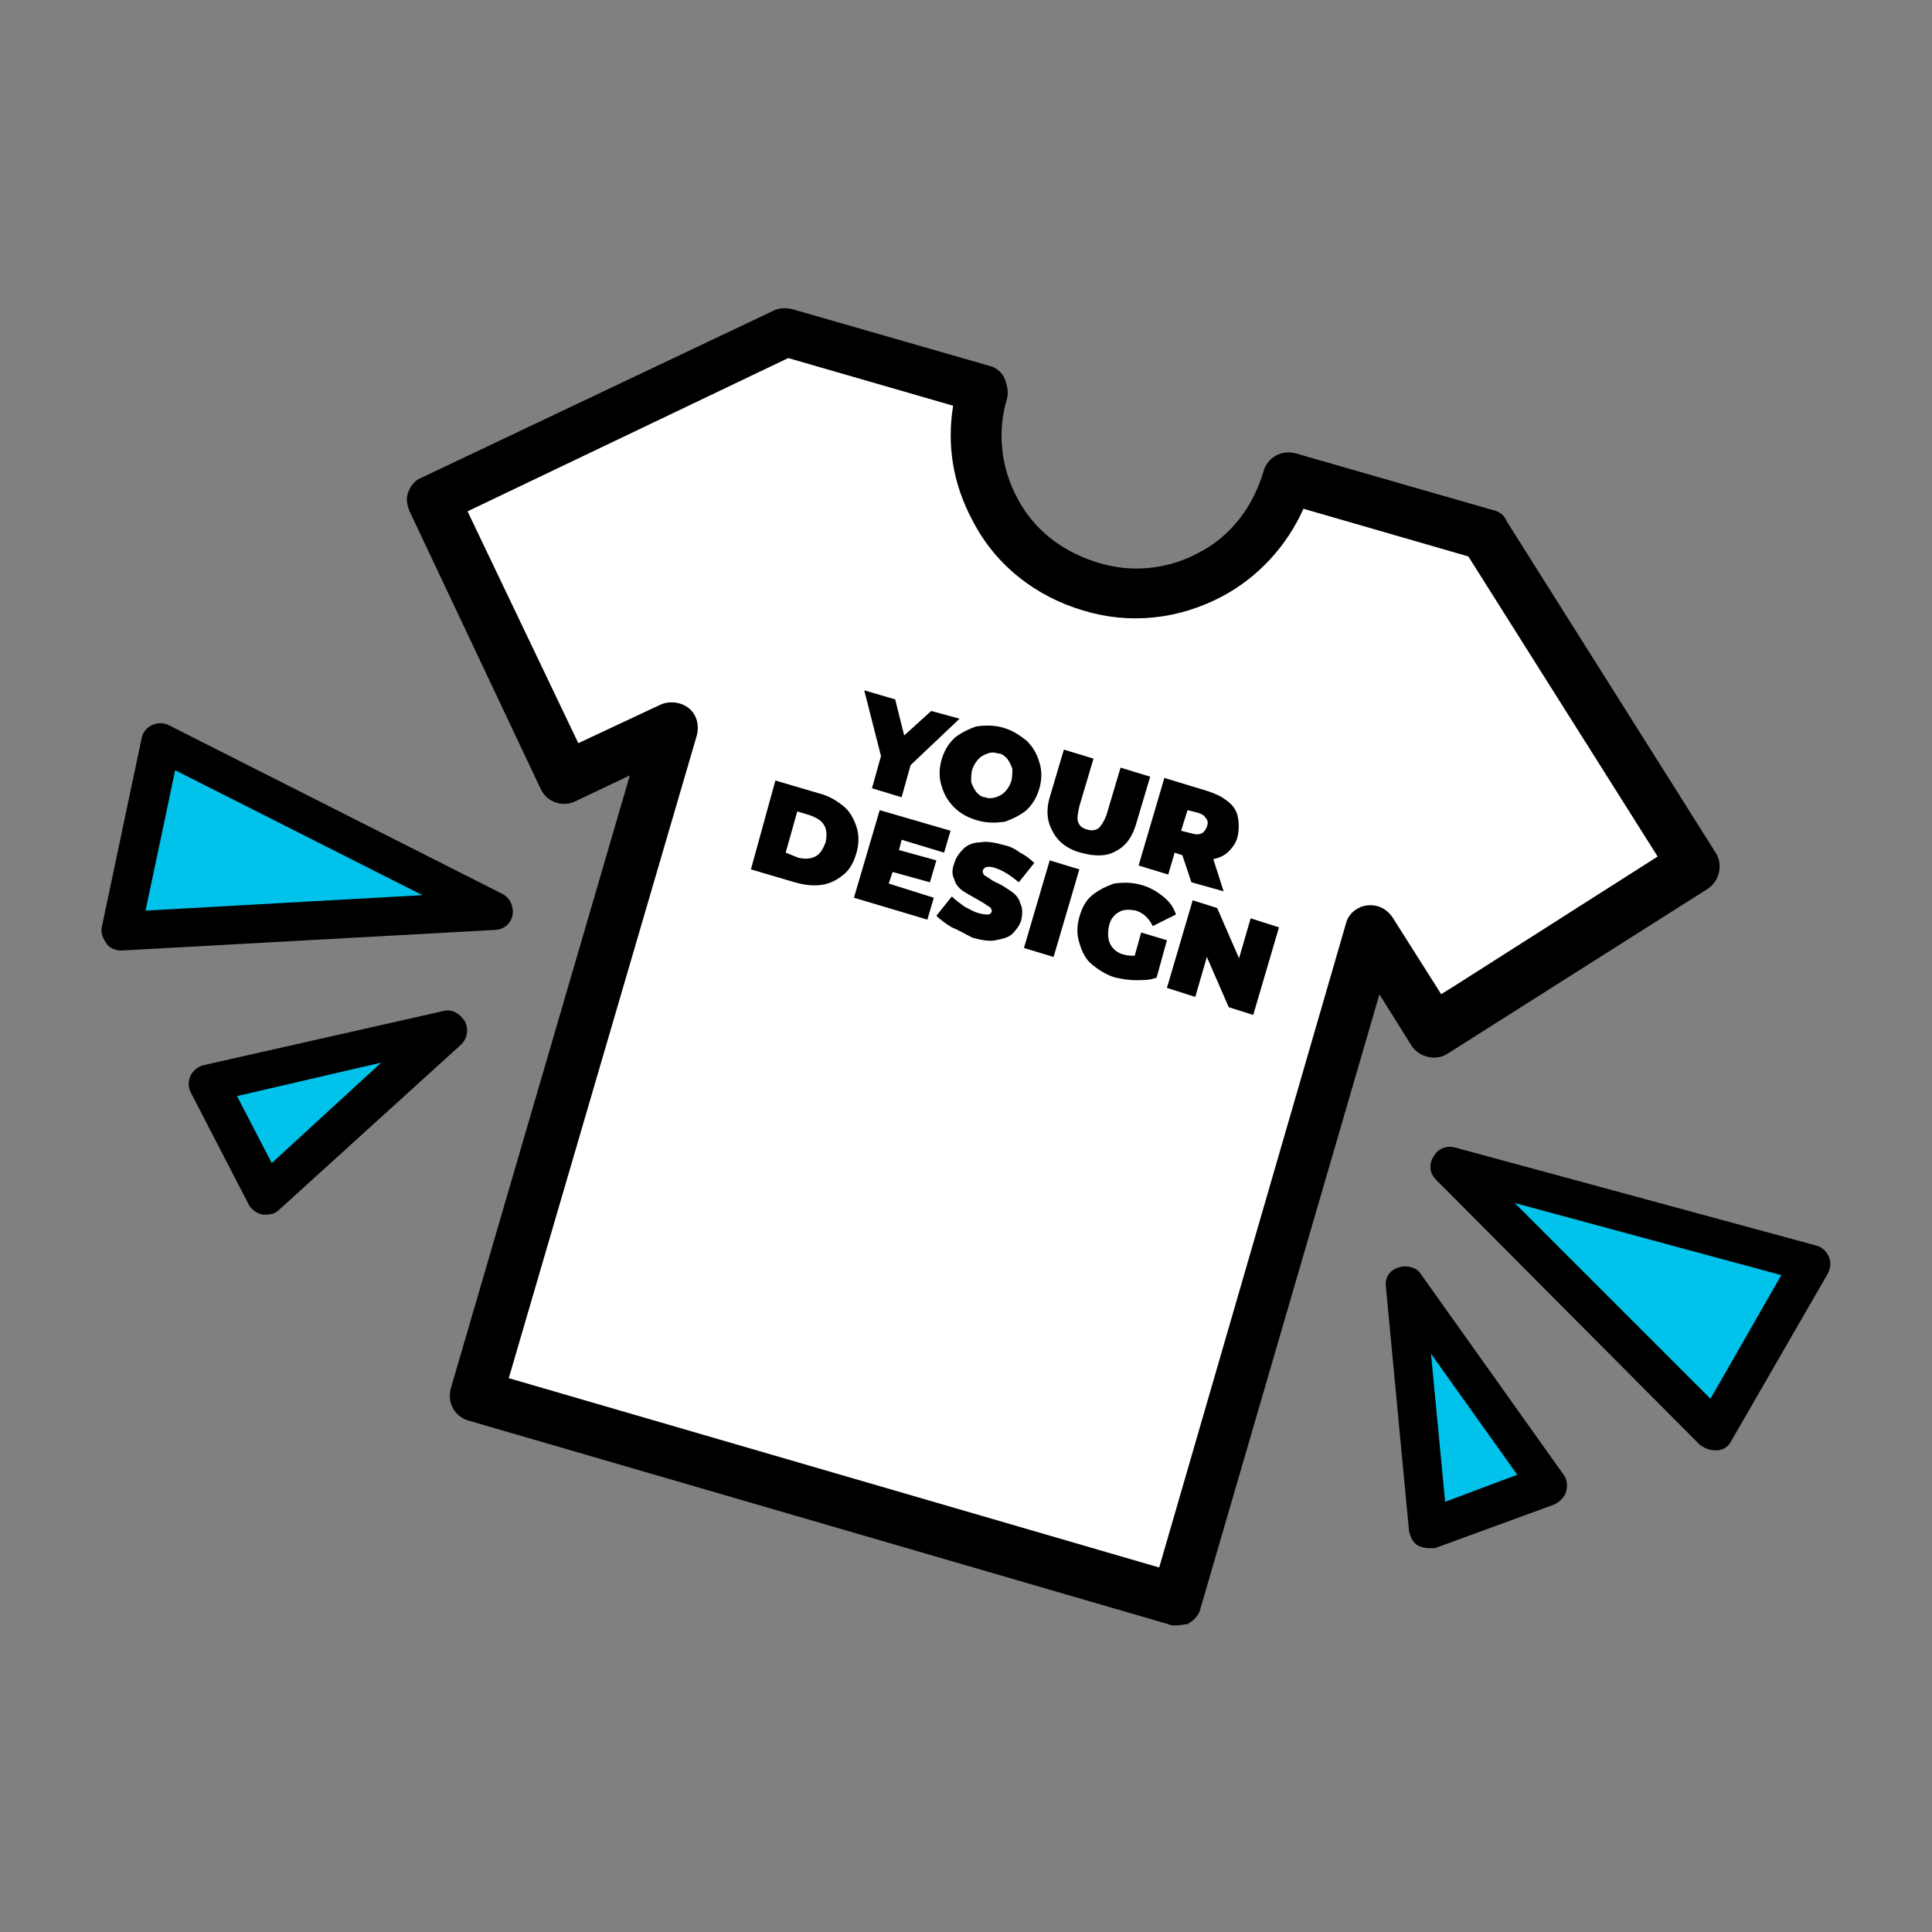 <?xml version="1.0" encoding="utf-8"?>
<!-- Generator: Adobe Illustrator 28.0.0, SVG Export Plug-In . SVG Version: 6.00 Build 0)  -->
<svg version="1.1" id="Layer_1" xmlns="http://www.w3.org/2000/svg" xmlns:xlink="http://www.w3.org/1999/xlink" x="0px" y="0px"
	 viewBox="0 0 150 150" style="enable-background:new 0 0 150 150;" xml:space="preserve">
<rect x="0" y="0" width="150" height="150" fill="#808080" stroke="none"/>
<style type="text/css">
	.st0{fill:#00C2EA;}
	.st1{fill:#FFFFFF;}
</style>
<g>
	<g id="Layer_2_00000078041159313509725140000006171168655190220478_">
		<g>
			<polygon class="st0" points="36,70 12.3,58.4 9.6,71.4 			"/>
		</g>
		<g>
			<path class="st0" d="M16.6,84.9c0,0,15.9-5.3,15.6-4.4S20.7,92.8,20.7,92.8L16.6,84.9z"/>
		</g>
		<g>
			<polygon class="st0" points="109.3,101.7 110.9,118.7 120.2,114.5 			"/>
		</g>
		<g>
			<polygon class="st0" points="113.7,91.6 133.1,111.1 139.4,97.8 			"/>
		</g>
		<g>
			<path class="st1" d="M75.3,29.9c0,0,0,13.1,9.4,15.6s15.3-8.4,15.3-8.4l14.8,4.3L130,66.7l-19.9,11.5l-3.3-5.3l-16.2,52.4
				l-52.2-18L51,57.7l-7.1,2.6L33.6,38.8l24.6-11.7L75.3,29.9z"/>
		</g>
	</g>
	<g id="Layer_1_00000173876824610410184270000000340057924337322630_">
		<g>
			<g>
				<path d="M9.4,73.8c-0.4,0-0.9-0.2-1.1-0.5C8,72.9,7.8,72.4,7.9,72L11,57.3c0.1-0.5,0.4-0.8,0.8-1c0.4-0.2,0.9-0.2,1.3,0
					l25.9,13.1c0.6,0.3,0.9,1,0.8,1.6c-0.1,0.7-0.7,1.2-1.4,1.2L9.4,73.8C9.5,73.8,9.4,73.8,9.4,73.8z M13.6,59.8l-2.3,10.9
					l21.5-1.2L13.6,59.8z"/>
			</g>
			<g>
				<path d="M20.7,94.3c-0.1,0-0.2,0-0.3,0c-0.5-0.1-0.9-0.4-1.1-0.8l-4.5-8.7c-0.2-0.4-0.2-0.9,0-1.3c0.2-0.4,0.6-0.7,1-0.8
					l18.6-4.2c0.7-0.2,1.3,0.2,1.7,0.8c0.3,0.6,0.2,1.3-0.3,1.8L21.7,93.9C21.4,94.2,21.1,94.3,20.7,94.3z M18.4,85.1l2.7,5.2
					l8.5-7.8L18.4,85.1z"/>
			</g>
			<g>
				<path d="M133.1,112.6c-0.4,0-0.8-0.2-1.1-0.4l-20.5-20.6c-0.5-0.5-0.6-1.2-0.2-1.8c0.3-0.6,1-0.9,1.7-0.7l28,7.6
					c0.4,0.1,0.8,0.4,1,0.9c0.2,0.4,0.1,0.9-0.1,1.3l-7.5,13c-0.2,0.4-0.6,0.7-1.1,0.7C133.2,112.6,133.2,112.6,133.1,112.6z
					 M117.6,93.4l15.2,15.2l5.5-9.6L117.6,93.4z"/>
			</g>
			<g>
				<path d="M110.9,120.2c-0.3,0-0.6-0.1-0.8-0.2c-0.4-0.2-0.6-0.7-0.7-1.1l-1.8-19c-0.1-0.7,0.3-1.3,1-1.5c0.6-0.2,1.4,0,1.7,0.5
					l11.1,15.6c0.3,0.4,0.3,0.9,0.2,1.3c-0.1,0.4-0.5,0.8-0.9,1l-9.3,3.4C111.2,120.2,111.1,120.2,110.9,120.2z M111.1,105.1
					l1.1,11.5l5.6-2.1L111.1,105.1z"/>
			</g>
			<g>
				<g>
					<path d="M91.3,126.2c-0.2,0-0.4,0-0.6-0.1l-54.3-15.8c-1.1-0.3-1.7-1.4-1.4-2.5l13.9-47.6l-4.2,2c-1,0.5-2.2,0.1-2.7-0.9
						L31.8,39.7c-0.2-0.5-0.3-1-0.1-1.5c0.2-0.5,0.5-0.9,1-1.1l27.4-13c0.4-0.2,0.9-0.2,1.4-0.1l15.3,4.4c0.5,0.1,1,0.5,1.2,1
						s0.3,1,0.2,1.5c-0.8,2.6-0.5,5.4,0.8,7.8c1.3,2.5,3.6,4.2,6.3,5c2.6,0.8,5.4,0.5,7.8-0.8c2.5-1.3,4.2-3.6,5-6.3
						c0.3-1.1,1.4-1.7,2.5-1.4l15.3,4.4c0.5,0.1,0.9,0.4,1.1,0.9l16.2,25.7c0.6,0.9,0.3,2.2-0.6,2.8l-20.2,12.8
						c-0.9,0.6-2.2,0.3-2.8-0.6l-2.5-4l-13.9,47.7c-0.1,0.5-0.5,0.9-1,1.2C92,126.1,91.6,126.2,91.3,126.2z M39.5,107l50.5,14.7
						l14.5-50c0.2-0.8,0.9-1.3,1.6-1.4c0.8-0.1,1.5,0.2,2,0.9l3.8,6l16.8-10.7L114,43.2l-12.8-3.7c-1.3,2.9-3.5,5.3-6.3,6.8
						c-3.4,1.8-7.2,2.2-10.8,1.1c-3.7-1.1-6.8-3.5-8.6-7c-1.5-2.8-2-5.8-1.5-8.9l-12.8-3.7L36.3,39.7l8.6,18l6.4-3
						c0.7-0.3,1.6-0.2,2.2,0.3c0.6,0.5,0.8,1.3,0.6,2.1L39.5,107z"/>
				</g>
				<g>
					<g>
						<path d="M70.7,59.4L70,61.9l-2.3-0.7l0.7-2.5l-1.3-5.1l2.4,0.7l0.7,2.8l2.1-1.9l2.2,0.6L70.7,59.4z"/>
					</g>
					<g>
						<path d="M74.1,62.7c-0.5-0.5-0.8-1-1-1.7c-0.2-0.6-0.2-1.3,0-2s0.5-1.2,1-1.7c0.5-0.4,1.1-0.7,1.7-0.9
							c0.7-0.1,1.4-0.1,2.1,0.1c0.7,0.2,1.3,0.6,1.8,1c0.5,0.5,0.8,1,1,1.7c0.2,0.6,0.2,1.3,0,2s-0.5,1.2-1,1.7
							c-0.5,0.4-1.1,0.7-1.7,0.9c-0.7,0.1-1.4,0.1-2.1-0.1C75.2,63.5,74.6,63.2,74.1,62.7z M77.3,61.9c0.3-0.1,0.5-0.2,0.7-0.4
							s0.4-0.5,0.5-0.8s0.1-0.7,0.1-1c-0.1-0.3-0.2-0.5-0.4-0.8c-0.2-0.2-0.4-0.4-0.7-0.4c-0.3-0.1-0.6-0.1-0.8,0
							c-0.3,0.1-0.5,0.2-0.7,0.4s-0.4,0.5-0.5,0.8s-0.1,0.7-0.1,1c0.1,0.3,0.2,0.5,0.4,0.8c0.2,0.2,0.4,0.4,0.7,0.4
							C76.7,62,77,62,77.3,61.9z"/>
					</g>
					<g>
						<path d="M81.7,64.5c-0.4-0.7-0.5-1.6-0.2-2.6l1.1-3.7l2.3,0.7l-1.1,3.7c-0.1,0.5-0.2,0.9-0.1,1.2c0.1,0.3,0.3,0.5,0.7,0.6
							c0.3,0.1,0.6,0.1,0.9-0.1c0.2-0.2,0.4-0.5,0.6-1l1.1-3.7l2.3,0.7L88.2,64c-0.3,1-0.8,1.7-1.6,2.1c-0.7,0.4-1.6,0.4-2.7,0.1
							S82.1,65.3,81.7,64.5z"/>
					</g>
					<g>
						<path d="M91.8,66.4l-0.6-0.2l-0.5,1.7l-2.3-0.7l2-6.8l3.3,1c0.6,0.2,1.1,0.4,1.6,0.8c0.4,0.3,0.7,0.7,0.8,1.2
							c0.1,0.5,0.1,1,0,1.5s-0.4,0.9-0.7,1.2c-0.3,0.3-0.7,0.5-1.2,0.6l0.8,2.5l-2.5-0.7L91.8,66.4z M93.6,63.5
							c-0.1-0.2-0.3-0.3-0.6-0.4l-0.8-0.2l-0.5,1.6l0.8,0.2c0.3,0.1,0.6,0.1,0.8,0c0.2-0.1,0.3-0.3,0.4-0.5
							C93.8,63.9,93.8,63.7,93.6,63.5z"/>
					</g>
					<g>
						<path d="M60.2,60.6l3.4,1c0.8,0.2,1.4,0.6,1.9,1s0.8,1,1,1.6s0.2,1.3,0,2s-0.5,1.3-1,1.7c-0.5,0.4-1,0.7-1.7,0.8
							c-0.7,0.1-1.4,0-2.1-0.2l-3.4-1L60.2,60.6z M62,66.6c0.5,0.1,0.9,0.1,1.3-0.1c0.4-0.2,0.6-0.6,0.8-1.1c0.1-0.5,0.1-1-0.1-1.3
							c-0.2-0.4-0.6-0.6-1.1-0.8l-1-0.3L61,66.2L62,66.6z"/>
					</g>
					<g>
						<path d="M72.5,69.7L72,71.4l-5.7-1.7l2-6.8l5.5,1.6l-0.5,1.7l-3.3-1L69.8,66l2.9,0.8l-0.5,1.7l-2.9-0.8L69,68.6L72.5,69.7z"/>
					</g>
					<g>
						<path d="M73.9,72c-0.5-0.3-0.9-0.6-1.2-0.9l1.2-1.5c0.3,0.3,0.6,0.5,1,0.8c0.4,0.2,0.7,0.4,1.1,0.5c0.3,0.1,0.6,0.1,0.7,0.1
							c0.2,0,0.2-0.1,0.3-0.2c0-0.1,0-0.3-0.2-0.4s-0.4-0.3-0.8-0.5c-0.5-0.3-0.9-0.5-1.2-0.7s-0.6-0.5-0.7-0.9
							c-0.2-0.4-0.2-0.8,0-1.3c0.1-0.4,0.4-0.8,0.7-1.1s0.8-0.5,1.3-0.5c0.5-0.1,1.1,0,1.8,0.2c0.5,0.1,0.9,0.3,1.3,0.6
							c0.4,0.2,0.8,0.5,1.1,0.8l-1.2,1.5c-0.6-0.5-1.2-0.9-1.8-1.1c-0.6-0.2-0.9-0.1-1,0.2c0,0.1,0,0.3,0.2,0.4s0.4,0.3,0.8,0.5
							c0.5,0.2,0.9,0.5,1.2,0.7c0.3,0.2,0.6,0.5,0.7,0.9c0.2,0.4,0.2,0.8,0.1,1.3c-0.1,0.4-0.4,0.8-0.7,1.1
							c-0.3,0.3-0.8,0.4-1.3,0.5s-1.1,0-1.8-0.2C74.9,72.5,74.4,72.2,73.9,72z"/>
					</g>
					<g>
						<path d="M81.5,66.8l2.3,0.7l-2,6.8l-2.3-0.7L81.5,66.8z"/>
					</g>
					<g>
						<path d="M88.6,72.4l2,0.6l-0.8,2.9c-0.5,0.2-1,0.2-1.6,0.2s-1.1-0.1-1.6-0.2c-0.7-0.2-1.3-0.6-1.8-1s-0.8-1-1-1.7
							c-0.2-0.6-0.2-1.3,0-2s0.5-1.3,1-1.7s1.1-0.7,1.7-0.9c0.7-0.1,1.4-0.1,2.1,0.1s1.2,0.5,1.7,0.9s0.8,0.8,1,1.4l-1.8,0.9
							c-0.3-0.6-0.7-1-1.3-1.2c-0.5-0.1-1-0.1-1.3,0.1c-0.4,0.2-0.7,0.6-0.8,1.1c-0.1,0.5-0.1,1,0.1,1.4s0.6,0.7,1,0.8
							c0.3,0.1,0.6,0.1,0.9,0.1L88.6,72.4z"/>
					</g>
					<g>
						<path d="M99.3,72l-2,6.8l-1.9-0.6l-1.7-3.9l-0.9,3.1l-2.2-0.7l2-6.8l1.9,0.6l1.7,3.9l0.9-3.1L99.3,72z"/>
					</g>
				</g>
			</g>
		</g>
	</g>
</g>
</svg>
